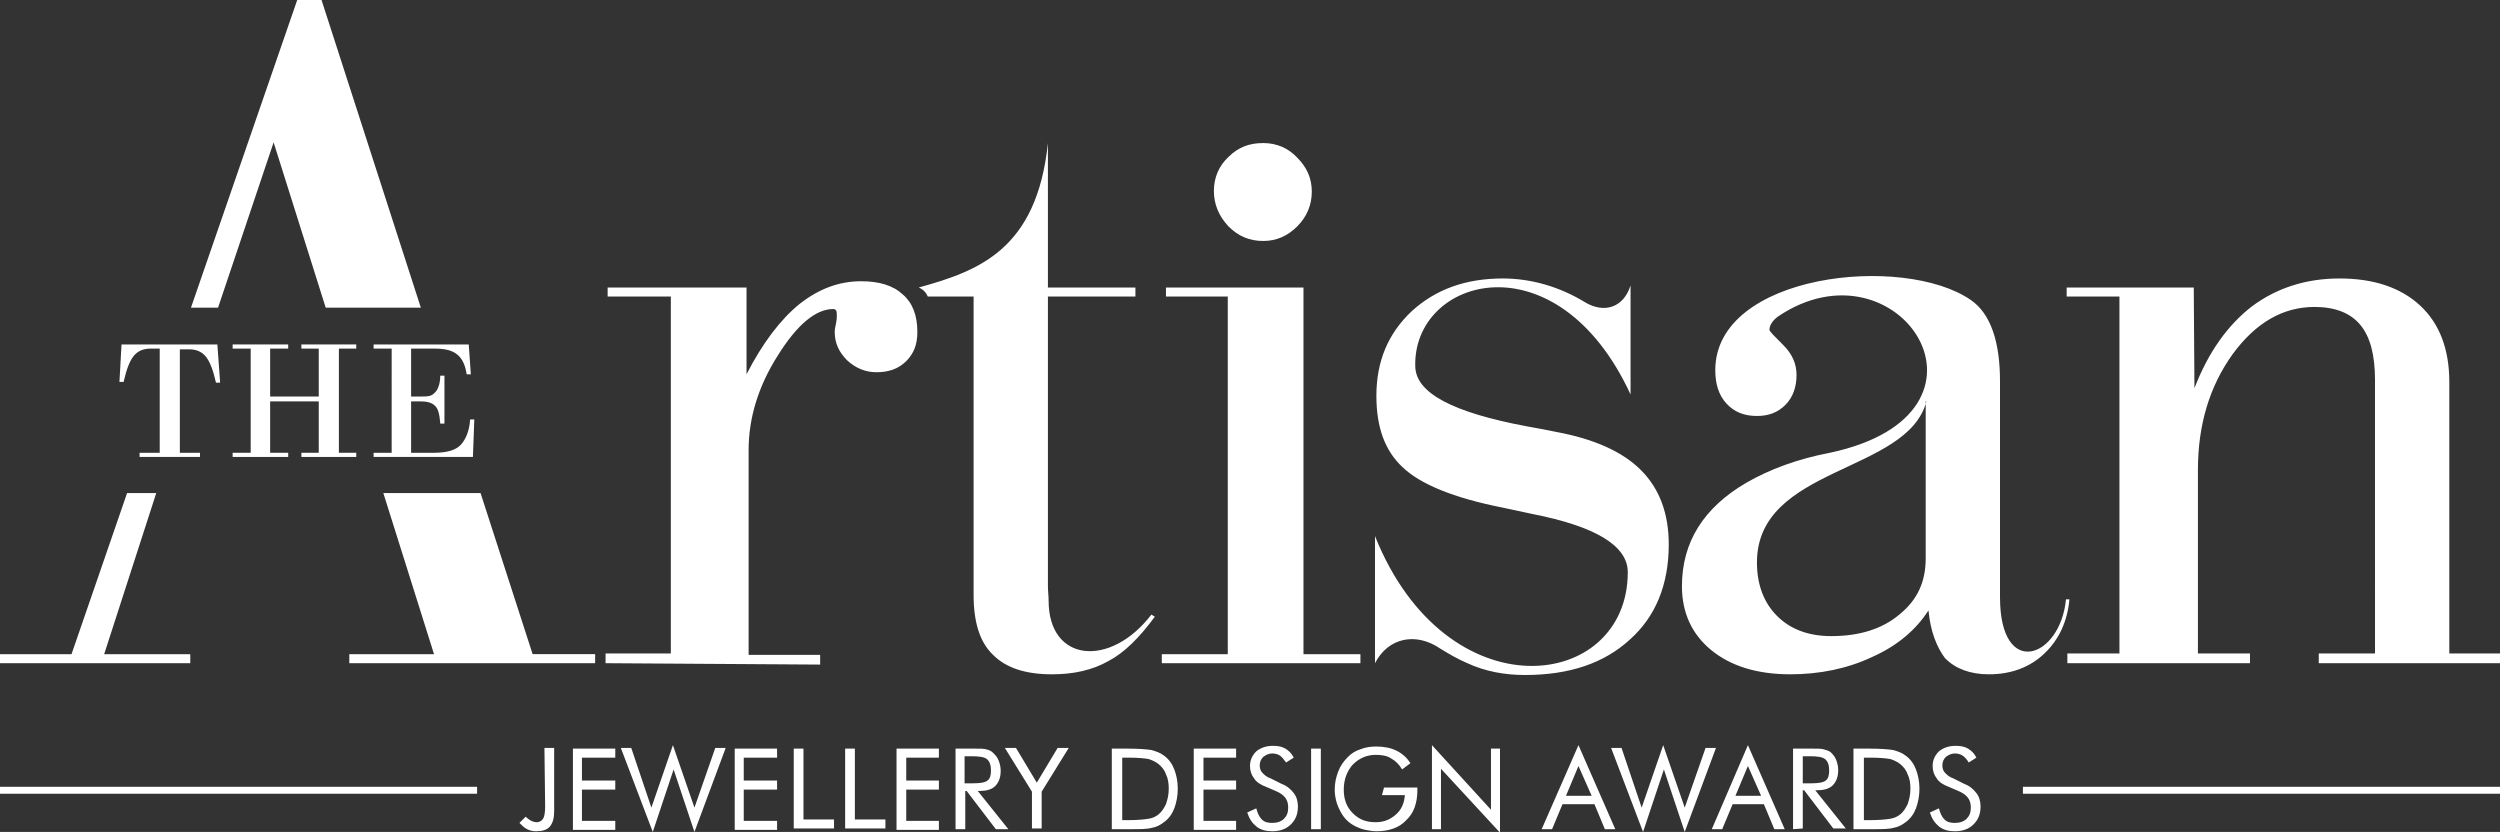 <?xml version="1.0" encoding="utf-8"?>
<!-- Generator: Adobe Illustrator 24.2.3, SVG Export Plug-In . SVG Version: 6.00 Build 0)  -->
<svg version="1.1" id="Layer_1" xmlns:xodm="http://www.corel.com/coreldraw/odm/2003"
	 xmlns="http://www.w3.org/2000/svg" xmlns:xlink="http://www.w3.org/1999/xlink" x="0px" y="0px" viewBox="0 0 360 119.8"
	 style="enable-background:new 0 0 360 119.8;" xml:space="preserve">
<rect x="0" y="0" width="360" height="119.8" fill="#333333" stroke="none"/>
<style type="text/css">
	.st0{fill-rule:evenodd;clip-rule:evenodd;fill:#FFFFFF;}
</style>
<g id="Layer_x0020_1">
	<g id="_2655075176832">
		<path class="st0" d="M59.2,50.2v6.9h1.4c0.5,0,0.9,0,1.3-0.1c0.4-0.1,0.7-0.4,1-0.8c0.3-0.5,0.5-1.2,0.5-2.1h0.6V61h-0.6
			c-0.1-1.3-0.3-2.2-0.8-2.6c-0.4-0.4-1.1-0.6-2-0.6h-1.4v7.4h3.3c1.9,0,3.2-0.4,3.9-1.2c0.7-0.8,1.2-2,1.3-3.6h0.6l-0.2,5.4H53.8
			v-0.6h2.6V50.2h-2.6v-0.6h13.7l0.3,4.3h-0.6c-0.2-1.3-0.6-2.2-1.3-2.8c-0.7-0.6-1.7-0.9-3.3-0.9L59.2,50.2L59.2,50.2L59.2,50.2z"
			/>
		<polygon class="st0" points="36.1,65.2 36.1,50.2 33.5,50.2 33.5,49.6 41.5,49.6 41.5,50.2 38.9,50.2 38.9,57.1 45.9,57.1 
			45.9,50.2 43.4,50.2 43.4,49.6 51.3,49.6 51.3,50.2 48.8,50.2 48.8,65.2 51.3,65.2 51.3,65.8 43.4,65.8 43.4,65.2 45.9,65.2 
			45.9,57.8 38.9,57.8 38.9,65.2 41.5,65.2 41.5,65.8 33.5,65.8 33.5,65.2 		"/>
		<path class="st0" d="M17.5,49.6h13.8l0.4,5.5h-0.6c-0.4-1.8-0.9-3.1-1.5-3.8c-0.6-0.7-1.4-1-2.4-1h-1.3v14.9h2.9v0.6h-8.7v-0.6H23
			V50.2h-1.3c-1,0-1.8,0.3-2.4,1c-0.6,0.7-1.1,2-1.5,3.8h-0.6L17.5,49.6L17.5,49.6L17.5,49.6z"/>
		<path class="st0" d="M291.3,113.3H360v1h-68.7V113.3L291.3,113.3z M0,113.3h68.7v1H0V113.3z M78.4,107.7h1.4v9.1
			c0,1-0.2,1.7-0.6,2.2c-0.4,0.5-1.1,0.7-2,0.7c-0.5,0-0.9-0.1-1.3-0.3c-0.4-0.2-0.7-0.5-1.1-0.9l0.9-0.9c0.3,0.3,0.6,0.5,0.8,0.6
			c0.2,0.1,0.5,0.2,0.8,0.2c0.4,0,0.7-0.2,0.9-0.5c0.2-0.3,0.3-0.9,0.3-1.8L78.4,107.7L78.4,107.7z M82.5,119.4v-11.6h6.1v1.3h-4.8
			v3.3h4.8v1.3h-4.8v4.5h4.8v1.3H82.5z M89.4,107.7h1.5l2.9,8.6l3.1-9l3.1,9l3-8.6h1.5l-4.5,12.1l-3-9l-3,9L89.4,107.7L89.4,107.7z
			 M105.8,119.4v-11.6h6.1v1.3h-4.8v3.3h4.8v1.3h-4.8v4.5h4.8v1.3H105.8z M114.3,119.4v-11.6h1.4V118h4.4v1.3H114.3z M121.7,119.4
			v-11.6h1.4V118h4.4v1.3H121.7z M129.1,119.4v-11.6h6.1v1.3h-4.7v3.3h4.7v1.3h-4.7v4.5h4.7v1.3H129.1z M137.6,119.4v-11.6h2.7
			c0.8,0,1.4,0,1.7,0.1c0.4,0.1,0.7,0.2,1,0.5c0.3,0.3,0.6,0.6,0.8,1.1c0.2,0.5,0.3,1,0.3,1.5c0,1-0.3,1.7-0.8,2.2
			c-0.5,0.5-1.3,0.7-2.3,0.7h-0.2l4.4,5.5h-1.8l-4.2-5.5h-0.2v5.5L137.6,119.4L137.6,119.4z M138.9,108.9v3.9h1.1
			c1.1,0,1.8-0.1,2.2-0.4c0.4-0.3,0.5-0.8,0.5-1.5c0-0.7-0.2-1.3-0.6-1.6c-0.4-0.3-1.1-0.4-2.2-0.4L138.9,108.9L138.9,108.9z
			 M148.6,119.4V114l-3.9-6.3h1.6l3,5l3-5h1.6l-3.9,6.3v5.3H148.6L148.6,119.4z M161.5,118.1h0.9c1.4,0,2.4-0.1,3-0.2
			c0.6-0.1,1-0.3,1.4-0.6c0.5-0.4,0.8-0.9,1.1-1.5c0.2-0.6,0.4-1.3,0.4-2.2c0-0.8-0.1-1.5-0.4-2.1c-0.2-0.6-0.6-1.1-1.1-1.5
			c-0.4-0.3-0.8-0.5-1.4-0.7c-0.6-0.1-1.5-0.2-2.9-0.2h-0.9V118.1L161.5,118.1z M160.1,119.4v-11.6h2.2c1.7,0,2.8,0.1,3.5,0.2
			c0.7,0.2,1.3,0.4,1.8,0.8c0.7,0.5,1.2,1.2,1.5,2s0.5,1.7,0.5,2.8c0,1-0.2,2-0.5,2.8c-0.3,0.8-0.8,1.5-1.5,2
			c-0.5,0.4-1.1,0.7-1.7,0.8c-0.7,0.2-1.7,0.2-3,0.2h-0.5L160.1,119.4L160.1,119.4z M171.9,119.4v-11.6h6.1v1.3h-4.7v3.3h4.7v1.3
			h-4.7v4.5h4.7v1.3H171.9z M184.6,112.9c0.8,0.3,1.3,0.8,1.7,1.3c0.4,0.5,0.6,1.2,0.6,1.9c0,1.1-0.3,1.9-1,2.6
			c-0.7,0.7-1.6,1-2.7,1c-0.9,0-1.7-0.2-2.3-0.7c-0.6-0.5-1-1.1-1.3-2l1.3-0.6c0.2,0.7,0.4,1.2,0.8,1.6c0.4,0.4,0.9,0.5,1.5,0.5
			c0.7,0,1.3-0.2,1.7-0.6c0.4-0.4,0.6-0.9,0.6-1.6c0-0.5-0.1-1-0.4-1.4c-0.3-0.4-0.7-0.7-1.4-1l-1.4-0.6c-0.8-0.3-1.4-0.7-1.7-1.2
			c-0.4-0.5-0.6-1.1-0.6-1.8c0-0.8,0.3-1.5,0.9-2.1c0.6-0.5,1.4-0.8,2.4-0.8c0.7,0,1.3,0.1,1.8,0.4c0.5,0.3,0.9,0.7,1.2,1.3
			l-1.1,0.7c-0.3-0.4-0.6-0.8-0.9-1c-0.3-0.2-0.7-0.3-1.1-0.3c-0.5,0-0.9,0.2-1.3,0.5c-0.3,0.3-0.5,0.7-0.5,1.2
			c0,0.4,0.1,0.8,0.4,1.1c0.3,0.3,0.6,0.6,1.2,0.8L184.6,112.9L184.6,112.9z M188.8,119.4v-11.6h1.4v11.6H188.8z M199.3,113.4h4.8
			v0.4c0,1.8-0.5,3.3-1.6,4.3c-1,1.1-2.5,1.6-4.3,1.6c-0.5,0-1.1-0.1-1.6-0.2c-0.5-0.1-1-0.3-1.4-0.5c-1-0.5-1.7-1.2-2.2-2.2
			c-0.5-0.9-0.8-2-0.8-3.1c0-1,0.2-1.8,0.5-2.6c0.3-0.8,0.8-1.5,1.4-2.1c0.5-0.5,1.1-0.9,1.8-1.1c0.7-0.3,1.5-0.4,2.3-0.4
			c1.1,0,2.1,0.2,2.9,0.6c0.8,0.4,1.5,1,2,1.8l-1.2,0.9c-0.4-0.7-0.9-1.2-1.6-1.6c-0.6-0.4-1.4-0.5-2.2-0.5c-1.3,0-2.4,0.5-3.3,1.4
			c-0.8,0.9-1.3,2.1-1.3,3.6c0,1.4,0.4,2.5,1.3,3.4c0.9,0.9,1.9,1.3,3.3,1.3c1.2,0,2.1-0.4,2.9-1.1c0.8-0.7,1.2-1.6,1.3-2.8h-3.3
			L199.3,113.4L199.3,113.4z M206.2,119.4v-12.1l8.5,9.3v-8.8h1.3v12.1l-8.5-9.2v8.7L206.2,119.4L206.2,119.4z M227.3,110.3
			l-1.8,4.3h3.7L227.3,110.3z M227.3,107.3l5.3,12.1h-1.5l-1.5-3.6H225l-1.5,3.6H222L227.3,107.3L227.3,107.3z M232,107.7h1.5
			l2.9,8.6l3.1-9l3.1,9l3-8.6h1.5l-4.5,12.1l-3-9l-3,9L232,107.7L232,107.7z M251.7,110.3l-1.8,4.3h3.7L251.7,110.3z M251.7,107.3
			l5.3,12.1h-1.5l-1.5-3.6h-4.5l-1.5,3.6h-1.5L251.7,107.3L251.7,107.3z M258.2,119.4v-11.6h2.7c0.8,0,1.4,0,1.7,0.1
			c0.4,0.1,0.7,0.2,1,0.4c0.3,0.3,0.6,0.6,0.8,1.1c0.2,0.5,0.3,1,0.3,1.5c0,1-0.3,1.7-0.8,2.2c-0.5,0.5-1.3,0.7-2.3,0.7h-0.2
			l4.4,5.5H264l-4.2-5.5h-0.2v5.5L258.2,119.4L258.2,119.4z M259.6,108.9v3.9h1.1c1.1,0,1.8-0.1,2.2-0.4c0.4-0.3,0.5-0.8,0.5-1.5
			c0-0.7-0.2-1.3-0.6-1.6c-0.4-0.3-1.1-0.4-2.2-0.4L259.6,108.9L259.6,108.9z M268.3,118.1h0.9c1.4,0,2.4-0.1,3-0.2
			c0.6-0.1,1-0.3,1.4-0.6c0.5-0.4,0.8-0.9,1.1-1.5c0.2-0.6,0.4-1.3,0.4-2.2c0-0.8-0.1-1.5-0.4-2.1c-0.2-0.6-0.6-1.1-1.1-1.5
			c-0.4-0.3-0.8-0.5-1.4-0.7c-0.6-0.1-1.5-0.2-2.9-0.2h-0.9V118.1L268.3,118.1z M266.9,119.4v-11.6h2.2c1.7,0,2.8,0.1,3.5,0.2
			c0.7,0.2,1.3,0.4,1.8,0.8c0.7,0.5,1.2,1.2,1.5,2c0.3,0.8,0.5,1.7,0.5,2.8c0,1-0.2,2-0.5,2.8c-0.3,0.8-0.8,1.5-1.5,2
			c-0.5,0.4-1.1,0.7-1.7,0.8c-0.7,0.2-1.7,0.2-3,0.2h-0.5L266.9,119.4L266.9,119.4z M282.9,112.9c0.8,0.3,1.3,0.8,1.7,1.3
			c0.4,0.5,0.6,1.2,0.6,1.9c0,1.1-0.3,1.9-1,2.6c-0.7,0.7-1.6,1-2.7,1c-0.9,0-1.7-0.2-2.3-0.7c-0.6-0.5-1-1.1-1.3-2l1.3-0.6
			c0.2,0.7,0.4,1.2,0.8,1.6c0.4,0.4,0.9,0.5,1.5,0.5c0.7,0,1.3-0.2,1.7-0.6c0.4-0.4,0.6-0.9,0.6-1.6c0-0.5-0.1-1-0.4-1.4
			c-0.3-0.4-0.7-0.7-1.4-1l-1.4-0.6c-0.8-0.3-1.4-0.7-1.7-1.2c-0.4-0.5-0.6-1.1-0.6-1.8c0-0.8,0.3-1.5,0.9-2.1
			c0.6-0.5,1.4-0.8,2.4-0.8c0.7,0,1.3,0.1,1.8,0.4c0.5,0.3,0.9,0.7,1.2,1.3l-1.1,0.7c-0.3-0.5-0.6-0.8-0.9-1
			c-0.3-0.2-0.7-0.3-1.1-0.3c-0.5,0-0.9,0.2-1.3,0.5c-0.3,0.3-0.5,0.7-0.5,1.2c0,0.4,0.1,0.8,0.4,1.1c0.3,0.3,0.6,0.6,1.2,0.8
			L282.9,112.9L282.9,112.9z M297.7,95.5v-1.4h7.5V42.7h-7.6v-1.3h18.3l0.1,14.5c2-5.2,4.8-9.1,8.3-11.8c3.5-2.6,7.7-4,12.6-4
			c4.9,0,8.8,1.3,11.6,3.9c2.8,2.6,4.2,6.3,4.2,11v39.1h7.4v1.4h-26.2v-1.4h8.1V54.7c0-3.6-0.7-6.2-2.1-7.9
			c-1.4-1.7-3.6-2.6-6.6-2.6c-4.6,0-8.5,2.3-11.8,6.8c-3.3,4.6-5,10.1-5,16.7v26.4h7.5v1.4L297.7,95.5L297.7,95.5L297.7,95.5z
			 M277.7,87.9c-1.8,2.8-4.5,5.1-8.1,6.7c-3.6,1.7-7.6,2.5-11.8,2.5c-4.8,0-8.6-1.2-11.4-3.5c-2.8-2.3-4.2-5.4-4.2-9.2
			c0-6.3,3.1-11.3,9.3-14.9c3.3-1.9,7.3-3.4,12-4.3c26.8-5.7,9.9-31.4-7.5-19.6c-0.8,0.6-1.2,1.3-1.2,1.9c0,0.2,0.7,0.9,2,2.2
			c1.3,1.3,1.9,2.7,1.9,4.3c0,1.7-0.5,3.2-1.6,4.3c-1.1,1.1-2.4,1.6-4.1,1.6c-1.9,0-3.3-0.6-4.4-1.8c-1.1-1.2-1.6-2.8-1.6-4.8
			c0-13.9,27.1-16.8,36.8-10.1c2.9,2,4.2,6.1,4.2,11.7V86c0,11.9,8.7,8.8,9.5,0.3h0.5c-0.3,3.2-1.5,5.8-3.6,7.8c-2.1,2-4.8,3-8,3
			c-2.7,0-4.8-0.8-6.3-2.3C278.9,93.2,278,91,277.7,87.9L277.7,87.9L277.7,87.9z M277.4,57.8C274.7,68.2,253,67.1,253,81
			c0,3.2,1,5.8,2.9,7.7c1.9,1.9,4.5,2.9,7.8,2.9c4,0,7.3-1,9.8-3.1c2.6-2.1,3.8-4.7,3.8-8.1V57.8L277.4,57.8L277.4,57.8z M198,95.5
			V77.2c10.3,25.7,36.4,22.4,36.4,5.2c0-3.8-4.6-6.6-13.8-8.4c-1.8-0.4-3.2-0.7-4.2-0.9c-7.1-1.4-11.9-3.4-14.4-5.8
			c-2.6-2.4-3.8-5.8-3.8-10.3c0-5,1.7-9,5.1-12.2c3.4-3.1,7.7-4.7,13.1-4.7c4.1,0,8.2,1.2,11.8,3.4c2.8,1.7,5.6,0.8,6.6-2.4v15.7
			c-10.6-22.9-31.4-16.9-31-4c0.1,3.8,5.4,6.6,16.1,8.6c1.8,0.3,3.2,0.6,4.2,0.8c5.4,1,9.5,2.8,12.2,5.5c2.7,2.7,4,6.3,4,10.7
			c0,5.8-1.9,10.4-5.6,13.7c-3.7,3.4-8.7,5.1-15.1,5.1c-2.9,0-5.7-0.5-8.3-1.7c-1.4-0.6-2.6-1.3-3.9-2.1
			C203.9,91,199.9,91.8,198,95.5L198,95.5L198,95.5z M167.3,95.5v-1.3h9.5V42.7h-8.9v-1.3h19.8v52.8h8.2v1.3H167.3L167.3,95.5z
			 M87.2,95.5v-1.4h9.4V42.7h-9.1v-1.3h20v12.5c2.3-4.5,4.9-7.9,7.6-10.1c2.8-2.2,5.7-3.3,8.9-3.3c2.6,0,4.6,0.6,6,1.9
			c1.4,1.2,2.1,3,2.1,5.4c0,1.8-0.5,3.1-1.6,4.2c-1.1,1.1-2.5,1.6-4.3,1.6c-1.6,0-3-0.6-4.2-1.7c-1.2-1.2-1.8-2.5-1.8-4.1
			c0-0.4,0.1-0.8,0.2-1.3c0.1-0.5,0.1-0.8,0.1-1c0-0.4,0-0.6-0.1-0.8c-0.1-0.1-0.2-0.2-0.4-0.2c-2.5,0-5.2,2.2-8,6.7
			c-2.8,4.4-4.2,9-4.2,13.6v29.5h10.3v1.4L87.2,95.5L87.2,95.5L87.2,95.5z M46.9,44.3l-7.5-23.8l-8,23.8h-3.9L42.8,0h3.5l14.3,44.3
			H46.9C46.9,44.3,46.9,44.3,46.9,44.3z M0,95.5v-1.3l10.3,0l8-23.2h4.2L15,94.2h12.4v1.3C27.4,95.5,0,95.5,0,95.5z M174.8,27.5
			c0-1.9,0.7-3.6,2.1-4.9c1.4-1.4,3-2,5-2c1.9,0,3.6,0.7,4.9,2.1c1.4,1.4,2.1,3,2.1,4.9c0,1.9-0.7,3.6-2.1,5c-1.4,1.4-3,2.1-4.9,2.1
			c-2,0-3.6-0.7-5-2.1C175.5,31.1,174.8,29.4,174.8,27.5z M140.2,85.7v-43h-6.6c-0.2-0.5-0.6-1-1.3-1.3c8.7-2.4,17-5.5,18.6-20.8
			v20.8h12.6v1.3h-12.6v41.7c0,0.7,0.1,1.4,0.1,2.1c0,8.9,8.9,9.7,14.8,2l0.5,0.3c-2.2,3-4.4,5.2-6.7,6.4c-2.3,1.3-5,1.9-8.1,1.9
			c-3.8,0-6.6-0.9-8.5-2.8C141.1,92.5,140.2,89.6,140.2,85.7L140.2,85.7L140.2,85.7z M69.2,71l7.5,23.2h9v1.3H50.3v-1.3h12.2
			L55.2,71H69.2L69.2,71z"/>
	</g>
</g>
</svg>
